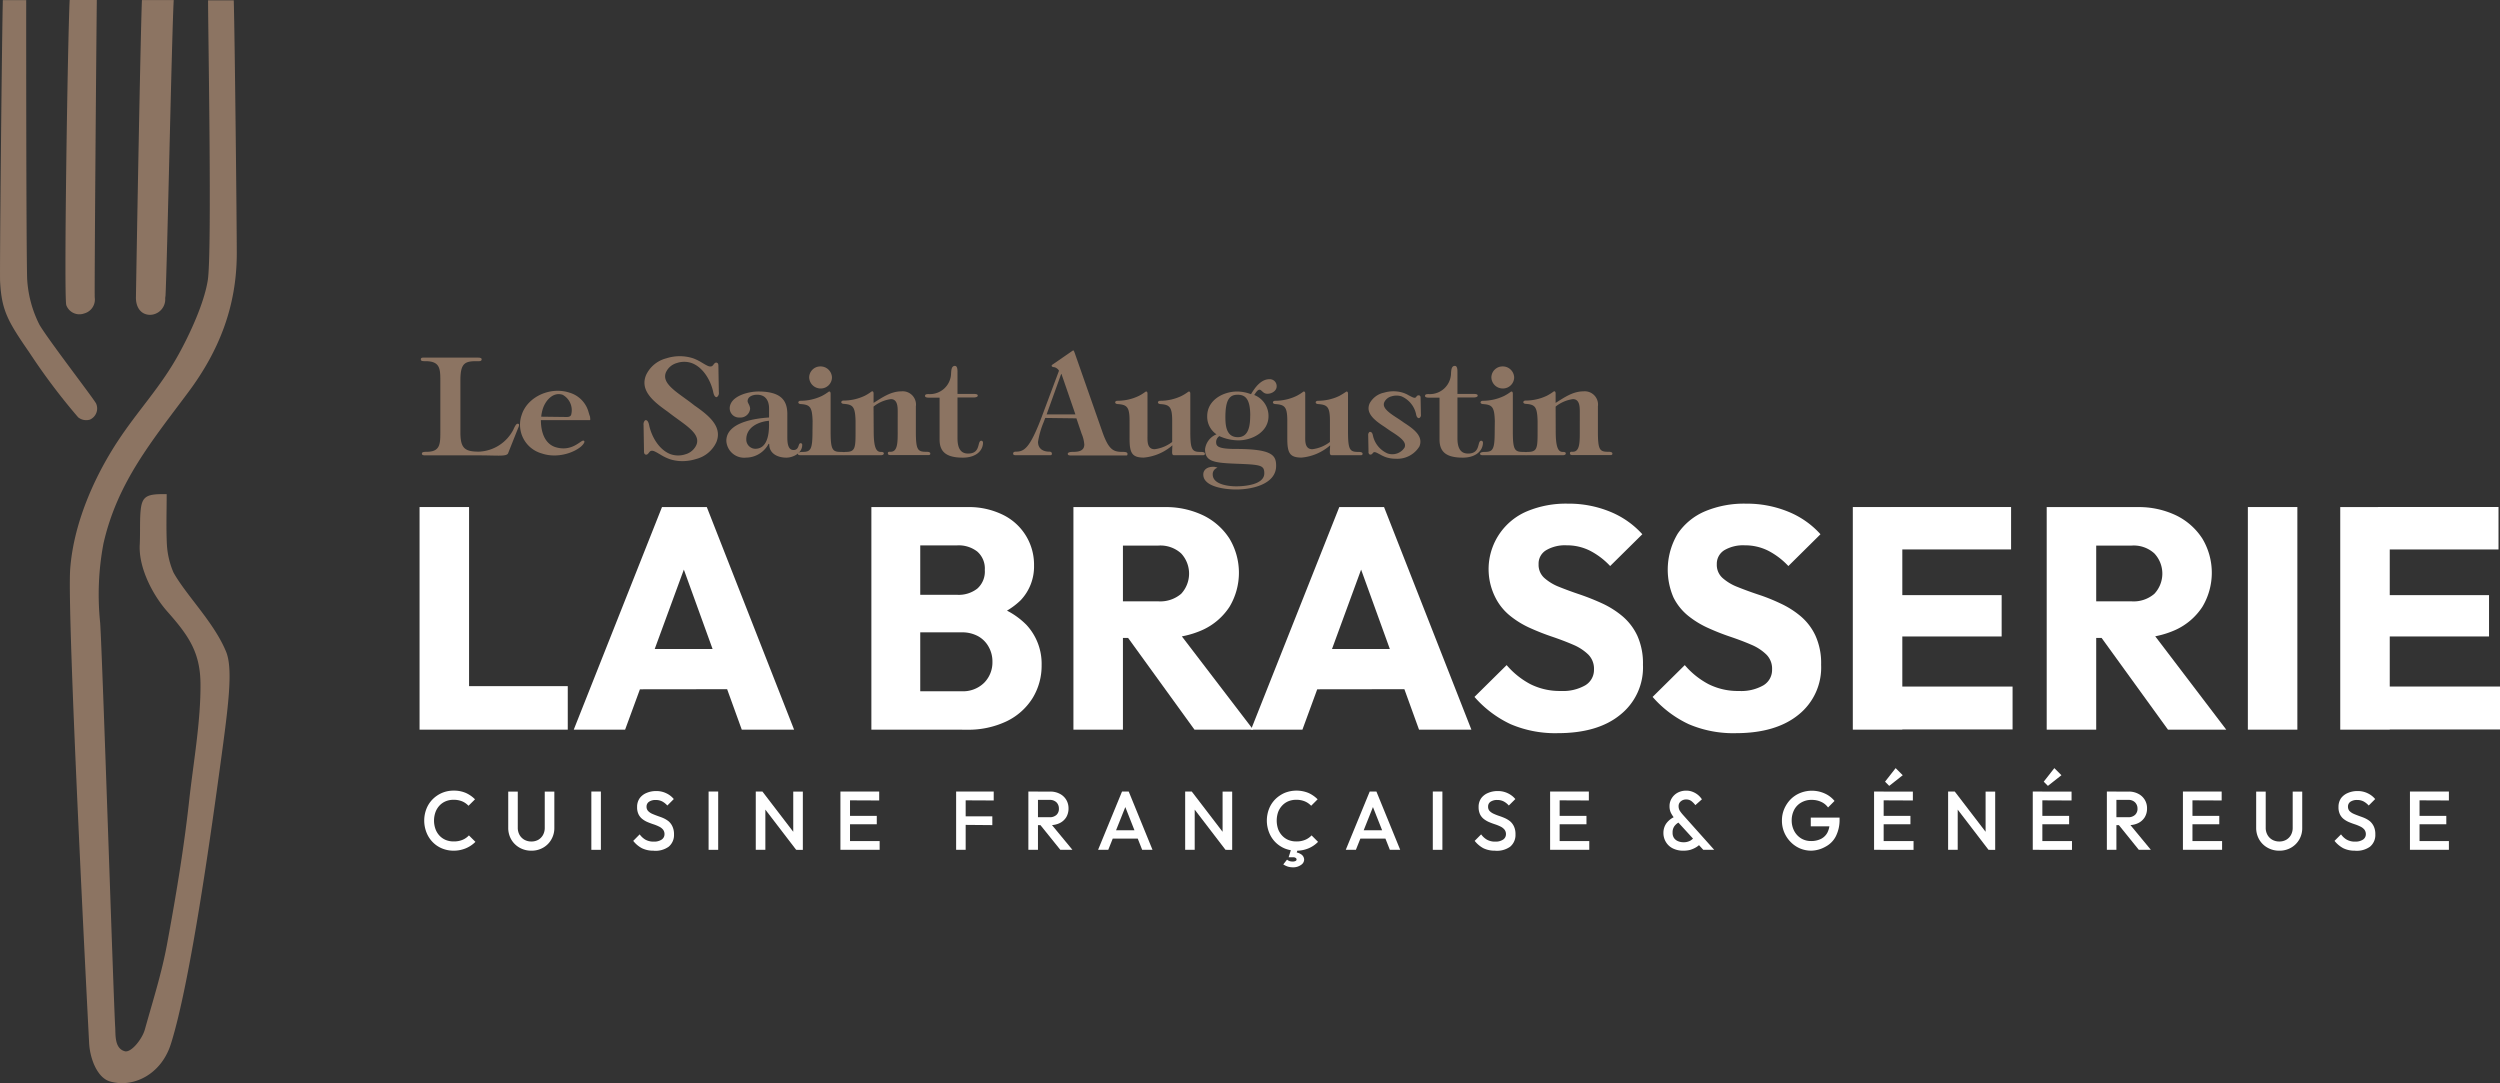 <svg xmlns="http://www.w3.org/2000/svg" width="371.33" height="160.884" viewBox="0 0 371.33 160.884">
  <rect x="0" y="0" width="371.33" height="160.884" fill="#333333" stroke="none"/>
  <g id="Calque_2" data-name="Calque 2" transform="translate(0.015 0.02)">
    <g id="Calque_1" data-name="Calque 1" transform="translate(-0.015 -0.02)">
      <path id="Tracé_60" data-name="Tracé 60" d="M79.14,128.706V95.64h7.353v33.066Zm5.669,0v-6.464h16.344v6.464Z" transform="translate(-16.822 -20.328)" fill="#fff"/>
      <path id="Tracé_61" data-name="Tracé 61" d="M108.23,128.706,121.338,95.64h6.653l12.967,33.066h-7.771l-9.928-27.437h2.669l-10.069,27.437Zm7.44-5.991v-5.991H133.7v5.968Z" transform="translate(-23.01 -20.328)" fill="#fff"/>
      <path id="Tracé_62" data-name="Tracé 62" d="M164.38,128.706V95.64h7.259v33.066Zm5.613,0V123h7.778a4.464,4.464,0,0,0,3.37-1.268,4.3,4.3,0,0,0,1.22-3.094,4.4,4.4,0,0,0-.567-2.244,3.992,3.992,0,0,0-1.575-1.575,4.929,4.929,0,0,0-2.456-.567h-7.778v-5.574h7.164a4.5,4.5,0,0,0,2.952-.913,3.37,3.37,0,0,0,1.126-2.779,3.323,3.323,0,0,0-1.126-2.74,4.5,4.5,0,0,0-2.952-.913h-7.164V95.648h8.581a11.439,11.439,0,0,1,5.409,1.173,8.227,8.227,0,0,1,4.566,7.487,7.275,7.275,0,0,1-1.968,5.157,10.66,10.66,0,0,1-5.81,2.9l.189-2.48a11.439,11.439,0,0,1,6.44,3.236,8.471,8.471,0,0,1,2.275,5.991,9.2,9.2,0,0,1-1.338,4.9,9.3,9.3,0,0,1-3.842,3.44,13.226,13.226,0,0,1-6.015,1.26Z" transform="translate(-34.953 -20.328)" fill="#fff"/>
      <path id="Tracé_63" data-name="Tracé 63" d="M202.5,128.706V95.64h7.353v33.066Zm5.621-13.628v-5.432H215.1a4.787,4.787,0,0,0,3.4-1.118,4.409,4.409,0,0,0,0-6,4.582,4.582,0,0,0-3.377-1.165H208.1V95.648h7.873a12.833,12.833,0,0,1,5.818,1.236,9.629,9.629,0,0,1,3.889,3.448,9.857,9.857,0,0,1,0,10.132,9.448,9.448,0,0,1-3.936,3.4,13.581,13.581,0,0,1-5.944,1.212Zm12.36,13.628-10.3-14.234,6.739-1.827L229.2,128.706Z" transform="translate(-43.062 -20.328)" fill="#fff"/>
      <path id="Tracé_64" data-name="Tracé 64" d="M236,128.706,249.116,95.64h6.645l12.975,33.066h-7.778l-9.928-27.437H253.7l-10.062,27.437Zm7.448-5.991v-5.991h18.029v5.968Z" transform="translate(-50.187 -20.328)" fill="#fff"/>
      <path id="Tracé_65" data-name="Tracé 65" d="M290.528,129.089a16.809,16.809,0,0,1-7.007-1.338,16.337,16.337,0,0,1-5.361-4.047l4.779-4.724a12.046,12.046,0,0,0,3.535,2.834,9.731,9.731,0,0,0,4.519,1.008,6.637,6.637,0,0,0,3.629-.842,2.669,2.669,0,0,0,1.291-2.362,2.976,2.976,0,0,0-.842-2.2,7.291,7.291,0,0,0-2.228-1.456c-.921-.4-1.937-.787-3.039-1.165a34.972,34.972,0,0,1-3.307-1.291,13.455,13.455,0,0,1-3.015-1.827,8.188,8.188,0,0,1-2.228-2.763,9.322,9.322,0,0,1,4.724-12.786A14.958,14.958,0,0,1,292.024,95a16.163,16.163,0,0,1,6.346,1.22,13.085,13.085,0,0,1,4.724,3.322l-4.779,4.724a11.022,11.022,0,0,0-3.023-2.291,7.621,7.621,0,0,0-3.441-.787,5.511,5.511,0,0,0-3.039.724,2.307,2.307,0,0,0-1.126,2.078,2.606,2.606,0,0,0,.842,2.039,7.289,7.289,0,0,0,2.22,1.338c.921.37,1.937.748,3.047,1.118a35.508,35.508,0,0,1,3.3,1.315,13.384,13.384,0,0,1,3.023,1.9,8.519,8.519,0,0,1,2.228,2.905,9.991,9.991,0,0,1,.842,4.33,8.975,8.975,0,0,1-3.377,7.424Q296.48,129.089,290.528,129.089Z" transform="translate(-59.155 -20.191)" fill="#fff"/>
      <path id="Tracé_66" data-name="Tracé 66" d="M324.13,129.089a16.769,16.769,0,0,1-7-1.338,16.258,16.258,0,0,1-5.361-4.047l4.779-4.724a11.943,11.943,0,0,0,3.535,2.834,9.707,9.707,0,0,0,4.519,1.008,6.637,6.637,0,0,0,3.629-.842,2.661,2.661,0,0,0,1.283-2.362,2.944,2.944,0,0,0-.842-2.2,7.149,7.149,0,0,0-2.22-1.456c-.921-.4-1.937-.787-3.047-1.165a34.02,34.02,0,0,1-3.3-1.291,13.685,13.685,0,0,1-3.023-1.827,8.164,8.164,0,0,1-2.22-2.763,10.408,10.408,0,0,1,.63-9.448,9.274,9.274,0,0,1,4.094-3.346A14.959,14.959,0,0,1,325.634,95a16.163,16.163,0,0,1,6.346,1.22,12.99,12.99,0,0,1,4.724,3.322l-4.771,4.724a11.023,11.023,0,0,0-3.023-2.291,7.621,7.621,0,0,0-3.44-.787,5.511,5.511,0,0,0-3.047.724,2.362,2.362,0,0,0-1.118,2.078,2.606,2.606,0,0,0,.842,2.039,7.29,7.29,0,0,0,2.22,1.338c.921.37,1.937.748,3.047,1.118a27.664,27.664,0,0,1,3.3,1.315,13.385,13.385,0,0,1,3.023,1.9,8.408,8.408,0,0,1,2.22,2.905,9.872,9.872,0,0,1,.842,4.33,8.975,8.975,0,0,1-3.37,7.424Q330.059,129.089,324.13,129.089Z" transform="translate(-66.304 -20.19)" fill="#fff"/>
      <path id="Tracé_67" data-name="Tracé 67" d="M349.54,128.706V95.64h7.353v33.066Zm5.621-26.768v-6.3h17.887v6.3Zm0,12.927v-6.141h16.486v6.141Zm0,13.809v-6.369h18.108v6.369Z" transform="translate(-74.338 -20.328)" fill="#fff"/>
      <path id="Tracé_68" data-name="Tracé 68" d="M386.12,128.706V95.64h7.353v33.066Zm5.621-13.628v-5.432h6.975a4.724,4.724,0,0,0,3.393-1.118,4.385,4.385,0,0,0,0-6,4.55,4.55,0,0,0-3.37-1.165h-7.023V95.648h7.873a12.833,12.833,0,0,1,5.763,1.236,9.628,9.628,0,0,1,3.889,3.448,9.857,9.857,0,0,1,0,10.132,9.448,9.448,0,0,1-3.936,3.4,13.581,13.581,0,0,1-5.944,1.212Zm12.392,13.628-10.3-14.234,6.739-1.827,12.219,16.061Z" transform="translate(-82.119 -20.328)" fill="#fff"/>
      <path id="Tracé_69" data-name="Tracé 69" d="M424.07,128.706V95.64h7.353v33.066Z" transform="translate(-90.191 -20.328)" fill="#fff"/>
      <path id="Tracé_70" data-name="Tracé 70" d="M441.5,128.706V95.64h7.353v33.066Zm5.621-26.768v-6.3h17.887v6.3Zm0,12.927v-6.141H463.6v6.141Zm0,13.809v-6.369h18.108v6.369Z" transform="translate(-93.899 -20.328)" fill="#fff"/>
      <path id="Tracé_71" data-name="Tracé 71" d="M84.382,158.06a4.472,4.472,0,0,1-1.732-.339,4.18,4.18,0,0,1-1.394-.953,4.291,4.291,0,0,1-.913-1.441,4.826,4.826,0,0,1,0-3.472,4.181,4.181,0,0,1,.913-1.417,4.425,4.425,0,0,1,1.394-.953,4.33,4.33,0,0,1,1.732-.346,4.432,4.432,0,0,1,1.819.346,4.541,4.541,0,0,1,1.362.945l-.968.961a2.716,2.716,0,0,0-.929-.653,3.244,3.244,0,0,0-1.283-.236,2.991,2.991,0,0,0-1.173.22,2.685,2.685,0,0,0-.921.638,2.9,2.9,0,0,0-.6.984,3.771,3.771,0,0,0,0,2.5,2.9,2.9,0,0,0,.6.984,2.685,2.685,0,0,0,.921.638,2.991,2.991,0,0,0,1.173.22,3.291,3.291,0,0,0,1.346-.244,2.716,2.716,0,0,0,.929-.653l.968.96a4.425,4.425,0,0,1-1.4.945A4.661,4.661,0,0,1,84.382,158.06Z" transform="translate(-17.009 -31.707)" fill="#fff"/>
      <path id="Tracé_72" data-name="Tracé 72" d="M99.31,158.1a3.472,3.472,0,0,1-1.764-.449,3.3,3.3,0,0,1-1.228-1.212,3.448,3.448,0,0,1-.449-1.756V149.32h1.417v5.354a2.2,2.2,0,0,0,.268,1.094,1.921,1.921,0,0,0,.724.716,2.118,2.118,0,0,0,1.023.252,2.086,2.086,0,0,0,1.031-.252,1.913,1.913,0,0,0,.7-.716,2.173,2.173,0,0,0,.26-1.086V149.32h1.425V154.7a3.346,3.346,0,0,1-.449,1.74,3.2,3.2,0,0,1-1.212,1.212A3.409,3.409,0,0,1,99.31,158.1Z" transform="translate(-20.38 -31.746)" fill="#fff"/>
      <path id="Tracé_73" data-name="Tracé 73" d="M111.55,157.97v-8.66h1.417v8.66Z" transform="translate(-23.716 -31.744)" fill="#fff"/>
      <path id="Tracé_74" data-name="Tracé 74" d="M122.473,158.077a3.787,3.787,0,0,1-1.74-.37,4.062,4.062,0,0,1-1.283-1.086l.96-.968a2.772,2.772,0,0,0,.85.787,2.456,2.456,0,0,0,1.268.291,1.976,1.976,0,0,0,1.142-.3.945.945,0,0,0,.425-.787,1.071,1.071,0,0,0-.22-.7,1.724,1.724,0,0,0-.59-.449,6.3,6.3,0,0,0-.787-.323c-.291-.094-.583-.2-.874-.323a3.305,3.305,0,0,1-.787-.449,2.008,2.008,0,0,1-.59-.709,2.362,2.362,0,0,1-.22-1.1,2.2,2.2,0,0,1,.378-1.3,2.362,2.362,0,0,1,1.016-.787,3.526,3.526,0,0,1,1.433-.283,3.306,3.306,0,0,1,1.527.339,3.149,3.149,0,0,1,1.094.85l-.96.961a2.74,2.74,0,0,0-.787-.622,2.055,2.055,0,0,0-.921-.2,1.685,1.685,0,0,0-1.008.26.85.85,0,0,0-.37.732.913.913,0,0,0,.228.638,1.866,1.866,0,0,0,.583.409c.244.11.512.213.787.315s.59.2.882.331a3.716,3.716,0,0,1,.787.472,2.2,2.2,0,0,1,.583.787,2.622,2.622,0,0,1,.228,1.149,2.252,2.252,0,0,1-.787,1.842,3.346,3.346,0,0,1-2.244.6Z" transform="translate(-25.396 -31.724)" fill="#fff"/>
      <path id="Tracé_75" data-name="Tracé 75" d="M133.67,157.97v-8.66h1.425v8.66Z" transform="translate(-28.421 -31.744)" fill="#fff"/>
      <path id="Tracé_76" data-name="Tracé 76" d="M142.57,157.97v-8.66h.992l.433,1.63v7.023Zm6,0-5.18-6.763.173-1.889,5.18,6.763Zm0,0-.433-1.519v-7.133h1.425v8.66Z" transform="translate(-30.314 -31.744)" fill="#fff"/>
      <path id="Tracé_77" data-name="Tracé 77" d="M158.54,157.97v-8.66h1.425v8.66Zm.976-7.353v-1.3H164.3v1.323Zm0,3.559v-1.252h4.425v1.252Zm0,3.795v-1.3h4.85v1.3Z" transform="translate(-33.711 -31.744)" fill="#fff"/>
      <path id="Tracé_78" data-name="Tracé 78" d="M180.37,157.97v-8.66h1.417v8.66Zm.976-7.353v-1.3h4.606v1.323Zm0,3.645V153h4.4v1.3Z" transform="translate(-38.354 -31.744)" fill="#fff"/>
      <path id="Tracé_79" data-name="Tracé 79" d="M194,157.97v-8.66h1.425v8.66Zm.976-3.669v-1.173h2.173a1.441,1.441,0,0,0,1.023-.346,1.2,1.2,0,0,0,.362-.945,1.276,1.276,0,0,0-.354-.913,1.378,1.378,0,0,0-1.016-.37h-2.2v-1.236h2.267a2.984,2.984,0,0,1,1.433.331,2.362,2.362,0,0,1,.961.89,2.472,2.472,0,0,1,.339,1.275,2.551,2.551,0,0,1-.339,1.315,2.362,2.362,0,0,1-.96.866,3.149,3.149,0,0,1-1.433.307Zm3.771,3.669-3.023-3.755,1.323-.48,3.5,4.236Z" transform="translate(-41.254 -31.744)" fill="#fff"/>
      <path id="Tracé_80" data-name="Tracé 80" d="M207.15,157.97l3.559-8.66h.992l3.535,8.66H213.7l-2.763-7.007h.52l-2.795,7.007Zm1.756-1.669v-1.236h4.59V156.3Z" transform="translate(-44.051 -31.744)" fill="#fff"/>
      <path id="Tracé_81" data-name="Tracé 81" d="M223.58,157.97v-8.66h.984l.433,1.63v7.023Zm5.991,0-5.18-6.763.173-1.889,5.18,6.763Zm0,0-.433-1.519v-7.133h1.425v8.66Z" transform="translate(-47.545 -31.744)" fill="#fff"/>
      <path id="Tracé_82" data-name="Tracé 82" d="M243.359,158.06a4.511,4.511,0,0,1-1.74-.339,4.346,4.346,0,0,1-1.393-.953,4.291,4.291,0,0,1-.913-1.441,4.826,4.826,0,0,1,0-3.472,4.18,4.18,0,0,1,.913-1.417,4.613,4.613,0,0,1,1.393-.953,4.724,4.724,0,0,1,3.551,0,4.542,4.542,0,0,1,1.362.945l-.96.961a2.748,2.748,0,0,0-.937-.653,3.2,3.2,0,0,0-1.275-.236,3.031,3.031,0,0,0-1.181.22,2.661,2.661,0,0,0-.913.638,2.913,2.913,0,0,0-.606.984,3.937,3.937,0,0,0,0,2.5,2.914,2.914,0,0,0,.606.984,2.66,2.66,0,0,0,.913.638,3.031,3.031,0,0,0,1.181.22,3.251,3.251,0,0,0,1.338-.244,2.748,2.748,0,0,0,.937-.653l.96.961a4.3,4.3,0,0,1-1.393.953,4.661,4.661,0,0,1-1.842.362Zm-.472,2.472a2.709,2.709,0,0,1-.787-.11,2.9,2.9,0,0,1-.669-.323l.559-.709a1.07,1.07,0,0,0,.331.2,1.252,1.252,0,0,0,.48.079.866.866,0,0,0,.464-.087.244.244,0,0,0,.142-.2.3.3,0,0,0-.126-.244.661.661,0,0,0-.417-.1h-.638l.4-1.275h.992l-.3.89-.488-.37a1.992,1.992,0,0,1,1.236.307.968.968,0,0,1,.465.787.953.953,0,0,1-.449.787,2,2,0,0,1-1.2.37Z" transform="translate(-50.823 -31.707)" fill="#fff"/>
      <path id="Tracé_83" data-name="Tracé 83" d="M253.88,157.97l3.559-8.66h.992l3.535,8.66H260.43l-2.771-7.007h.52l-2.795,7.007Zm1.756-1.669v-1.236h4.582V156.3Z" transform="translate(-53.991 -31.744)" fill="#fff"/>
      <path id="Tracé_84" data-name="Tracé 84" d="M270.3,157.97v-8.66h1.425v8.66Z" transform="translate(-57.483 -31.744)" fill="#fff"/>
      <path id="Tracé_85" data-name="Tracé 85" d="M281.231,158.077a3.819,3.819,0,0,1-1.748-.37,4.15,4.15,0,0,1-1.283-1.086l.961-.968a2.794,2.794,0,0,0,.858.787,2.425,2.425,0,0,0,1.26.291,1.961,1.961,0,0,0,1.142-.3.945.945,0,0,0,.425-.787,1.071,1.071,0,0,0-.22-.7,1.772,1.772,0,0,0-.583-.449,6,6,0,0,0-.787-.323c-.291-.094-.583-.2-.874-.323a3.631,3.631,0,0,1-.787-.449,2.008,2.008,0,0,1-.59-.709,2.472,2.472,0,0,1-.22-1.1,2.2,2.2,0,0,1,.378-1.3,2.362,2.362,0,0,1,1.023-.787,3.5,3.5,0,0,1,1.433-.283,3.33,3.33,0,0,1,1.527.339,3.219,3.219,0,0,1,1.094.85l-.968.96a2.63,2.63,0,0,0-.787-.622,2.032,2.032,0,0,0-.921-.2,1.724,1.724,0,0,0-1.008.26.842.842,0,0,0-.362.732.913.913,0,0,0,.22.638,2.007,2.007,0,0,0,.59.409,8.157,8.157,0,0,0,.787.315,9.3,9.3,0,0,1,.874.331,3.716,3.716,0,0,1,.787.472,2.228,2.228,0,0,1,.59.787,2.63,2.63,0,0,1,.22,1.149,2.267,2.267,0,0,1-.787,1.842,3.37,3.37,0,0,1-2.244.6Z" transform="translate(-59.164 -31.724)" fill="#fff"/>
      <path id="Tracé_86" data-name="Tracé 86" d="M292.43,157.97v-8.66h1.417v8.66Zm.976-7.353v-1.3h4.779v1.323Zm0,3.559v-1.252h4.425v1.252Zm0,3.795v-1.3h4.842v1.3Z" transform="translate(-62.19 -31.744)" fill="#fff"/>
      <path id="Tracé_87" data-name="Tracé 87" d="M316.778,158.062a3.432,3.432,0,0,1-1.575-.339,2.48,2.48,0,0,1-1.023-.945,2.542,2.542,0,0,1-.37-1.362,2.433,2.433,0,0,1,.425-1.4,3.15,3.15,0,0,1,1.26-1l.63.827a1.952,1.952,0,0,0-.709.614,1.575,1.575,0,0,0-.244.921,1.354,1.354,0,0,0,.2.787,1.315,1.315,0,0,0,.575.472,2.047,2.047,0,0,0,.85.173,2,2,0,0,0,1.047-.26,1.874,1.874,0,0,0,.622-.622l.89,1.039a2.7,2.7,0,0,1-.669.575,3.889,3.889,0,0,1-.9.4,3.772,3.772,0,0,1-1.016.118Zm2.952-.126-4.1-4.488a4.393,4.393,0,0,1-.685-.961,2.189,2.189,0,0,1-.228-1.016,2.149,2.149,0,0,1,.323-1.181,2.283,2.283,0,0,1,.874-.835,2.59,2.59,0,0,1,1.275-.307,2.464,2.464,0,0,1,.984.181,2.89,2.89,0,0,1,.787.465,3.055,3.055,0,0,1,.567.638l-.976.866a3.094,3.094,0,0,0-.59-.606,1.268,1.268,0,0,0-.787-.236,1.173,1.173,0,0,0-.787.283.881.881,0,0,0-.323.693,1.307,1.307,0,0,0,.173.693,5.126,5.126,0,0,0,.488.63l4.629,5.18Z" transform="translate(-66.738 -31.709)" fill="#fff"/>
      <path id="Tracé_88" data-name="Tracé 88" d="M340.508,158.064a4.22,4.22,0,0,1-1.685-.346,4.306,4.306,0,0,1-1.378-.961,4.535,4.535,0,0,1-.937-1.417,4.425,4.425,0,0,1-.339-1.74,4.354,4.354,0,0,1,.339-1.732,4.677,4.677,0,0,1,.937-1.417,4.306,4.306,0,0,1,1.409-.945,4.653,4.653,0,0,1,3.653.055,3.936,3.936,0,0,1,1.472,1.118l-.961.968a2.511,2.511,0,0,0-1.031-.835,3.251,3.251,0,0,0-1.378-.291,2.992,2.992,0,0,0-1.575.394,2.661,2.661,0,0,0-1.047,1.079,3.4,3.4,0,0,0-.37,1.575,3.346,3.346,0,0,0,.378,1.575,2.858,2.858,0,0,0,1.023,1.094,2.747,2.747,0,0,0,1.457.394,3.243,3.243,0,0,0,1.488-.315,2.2,2.2,0,0,0,.96-.937,3.266,3.266,0,0,0,.331-1.575l.89.646h-3.692v-1.3h4.275v.2a5.37,5.37,0,0,1-.551,2.574,3.566,3.566,0,0,1-1.5,1.527,4.519,4.519,0,0,1-2.165.614Z" transform="translate(-71.494 -31.712)" fill="#fff"/>
      <path id="Tracé_89" data-name="Tracé 89" d="M353.55,157.03v-8.66h1.425v8.66Zm.976-7.353v-1.3h4.787V149.7Zm0,3.559v-1.252h4.425v1.252Zm0,3.795v-1.3h4.889v1.3Zm1.275-9.5-.622-.622,1.575-2.015,1.055,1.055Z" transform="translate(-75.191 -30.803)" fill="#fff"/>
      <path id="Tracé_90" data-name="Tracé 90" d="M367.52,157.97v-8.66h.992l.433,1.63v7.023Zm6,0-5.18-6.763.173-1.889,5.18,6.763Zm0,0-.433-1.519v-7.133h1.425v8.66Z" transform="translate(-78.163 -31.744)" fill="#fff"/>
      <path id="Tracé_91" data-name="Tracé 91" d="M383.49,157.03v-8.66h1.425v8.66Zm.976-7.353v-1.3h4.787V149.7Zm0,3.559v-1.252h4.425v1.252Zm0,3.795v-1.3h4.85v1.3Zm1.275-9.5-.622-.622,1.575-2.015,1.055,1.055Z" transform="translate(-81.56 -30.803)" fill="#fff"/>
      <path id="Tracé_92" data-name="Tracé 92" d="M397.47,157.97v-8.66h1.417v8.66Zm.976-3.669v-1.173h2.189a1.433,1.433,0,0,0,1.016-.346,1.212,1.212,0,0,0,.37-.945,1.283,1.283,0,0,0-.362-.913,1.346,1.346,0,0,0-1.016-.37h-2.2v-1.236h2.26a2.984,2.984,0,0,1,1.433.331,2.362,2.362,0,0,1,1.3,2.165,2.48,2.48,0,0,1-.339,1.315,2.361,2.361,0,0,1-.96.866,3.149,3.149,0,0,1-1.433.307Zm3.771,3.669-3.031-3.755,1.323-.48,3.5,4.236Z" transform="translate(-84.533 -31.744)" fill="#fff"/>
      <path id="Tracé_93" data-name="Tracé 93" d="M411.82,157.97v-8.66h1.417v8.66Zm.976-7.353v-1.3h4.779v1.323Zm0,3.559v-1.252h4.425v1.252Zm0,3.795v-1.3h4.842v1.3Z" transform="translate(-87.586 -31.744)" fill="#fff"/>
      <path id="Tracé_94" data-name="Tracé 94" d="M429.072,158.1a3.449,3.449,0,0,1-1.756-.449,3.244,3.244,0,0,1-1.228-1.212,3.448,3.448,0,0,1-.449-1.756V149.32h1.417v5.354a2.126,2.126,0,0,0,.268,1.094,1.866,1.866,0,0,0,.724.716,2.094,2.094,0,0,0,1.023.252,2.055,2.055,0,0,0,1.024-.252,1.874,1.874,0,0,0,.708-.716,2.172,2.172,0,0,0,.26-1.086V149.32h1.417V154.7a3.346,3.346,0,0,1-.441,1.74,3.259,3.259,0,0,1-1.212,1.212,3.409,3.409,0,0,1-1.756.449Z" transform="translate(-90.525 -31.746)" fill="#fff"/>
      <path id="Tracé_95" data-name="Tracé 95" d="M443.451,158.077a3.787,3.787,0,0,1-1.74-.37,4.174,4.174,0,0,1-1.291-1.086l.968-.968a2.685,2.685,0,0,0,.85.787,2.449,2.449,0,0,0,1.26.291,1.992,1.992,0,0,0,1.149-.3.945.945,0,0,0,.425-.787,1.11,1.11,0,0,0-.22-.7,1.725,1.725,0,0,0-.59-.449,6.3,6.3,0,0,0-.787-.323c-.291-.094-.583-.2-.874-.323a3.512,3.512,0,0,1-.787-.449,1.984,1.984,0,0,1-.583-.709,2.362,2.362,0,0,1-.22-1.1,2.251,2.251,0,0,1,.37-1.3,2.417,2.417,0,0,1,1.023-.787,3.5,3.5,0,0,1,1.433-.283,3.33,3.33,0,0,1,1.527.339,3.22,3.22,0,0,1,1.094.85l-.961.96a2.763,2.763,0,0,0-.787-.622,2.031,2.031,0,0,0-.921-.2,1.724,1.724,0,0,0-1.008.26.858.858,0,0,0-.362.732.953.953,0,0,0,.22.638,2.007,2.007,0,0,0,.59.409c.244.11.512.213.787.315s.583.2.874.331a3.591,3.591,0,0,1,.787.472,2.307,2.307,0,0,1,.583.787,2.629,2.629,0,0,1,.22,1.149,2.244,2.244,0,0,1-.787,1.842,3.37,3.37,0,0,1-2.244.6Z" transform="translate(-93.669 -31.724)" fill="#fff"/>
      <path id="Tracé_96" data-name="Tracé 96" d="M454.65,157.97v-8.66h1.425v8.66Zm.976-7.353v-1.3h4.81v1.323Zm0,3.559v-1.252h4.425v1.252Zm0,3.795v-1.3h4.81v1.3Z" transform="translate(-96.696 -31.744)" fill="#fff"/>
      <path id="Tracé_97" data-name="Tracé 97" d="M33.653,41.6c-.535,3.425-2.677,8.038-4.362,11.077C26.615,57.52,23.356,60.85,20.3,65.488,17.388,69.9,13.782,77,13.215,84.493c-.5,6.952,2.669,67.644,2.811,70.423.126,2.362,1.22,5.133,3.055,5.692,3.377,1.031,7.637-.929,9.093-5.566,2.968-9.385,6.188-33,7.385-41.774,1.142-8.393,1.889-13.959.787-16.533-1.8-4.338-5.9-8.314-7.794-11.715a12.3,12.3,0,0,1-.968-4.015c-.134-2.5-.039-5.007-.039-7.613-3.362-.063-3.81.354-3.936,3.472-.039,1.331,0,2.669-.063,4-.2,3.393,1.89,7.471,4.1,9.967,3.149,3.551,4.873,6.039,4.921,10.684.055,5.558-1.047,11.7-1.661,17.21-.787,7.2-1.984,14.36-3.3,21.477-.787,4.291-2.126,8.487-3.3,12.7-.394,1.433-2.047,3.488-2.976,3.236-1.575-.425-1.354-2.5-1.433-3.614-.22-3.3-1.866-54.284-2.228-59.992a40.62,40.62,0,0,1,.488-11.809c2.063-9.1,7.219-15.242,12.6-22.477,4.614-6.188,7.188-12.8,7.2-20.58,0-4.5-.3-32.751-.449-37.625H33.693C33.7,5.055,34.291,37.531,33.653,41.6Z" transform="translate(-2.788 0.007)" fill="#8c7462"/>
      <path id="Tracé_98" data-name="Tracé 98" d="M0,41.805C.225,46.1,1.131,47.686,4.343,52.339a93.413,93.413,0,0,0,7.243,9.621,1.889,1.889,0,0,0,1.764.346,1.811,1.811,0,0,0,.921-2.362c-.3-.661-7.023-9.353-8.424-11.723a17.108,17.108,0,0,1-1.834-6.936C3.878,35.727,3.87,5.913,3.878,0H.406C.257,6.3-.082,40.939,0,41.805Z" transform="translate(0.015 0.016)" fill="#8c7462"/>
      <path id="Tracé_99" data-name="Tracé 99" d="M25.63,44.22c0,1.26.614,2.488,2.078,2.527a2.3,2.3,0,0,0,2.275-2.362,1.673,1.673,0,0,1,.039-.441c.252-4.881.929-38.577,1.22-43.955H26.52C26.291,5.847,25.709,38.977,25.63,44.22Z" transform="translate(-5.44 0.018)" fill="#8c7462"/>
      <path id="Tracé_100" data-name="Tracé 100" d="M12.465,45.32a2.071,2.071,0,0,0,2.645,1.22,2.141,2.141,0,0,0,1.575-2.362c-.063-.945.228-37.633.307-44.2H12.961C12.67,5.633,12.071,44.533,12.465,45.32Z" transform="translate(-2.612 0.02)" fill="#8c7462"/>
      <path id="Tracé_101" data-name="Tracé 101" d="M82.277,70.835c0-1.779-.079-2.858-2.212-2.858-.425,0-.685,0-.685-.283s.339-.244.5-.244h7.928c.2,0,.606,0,.606.244s-.22.283-.386.283h-.409c-1.74,0-2.362.346-2.362,2.858v7.723c0,2.362.653,2.858,2.756,2.858a6.031,6.031,0,0,0,5.125-3.3c.079-.181.362-.85.606-.85s.323.157.079.669L92.37,81.581c-.142.614-1.5.386-4.275.386H80.049c-.165,0-.512,0-.512-.244s.268-.283.693-.283c1.968,0,2.047-1.071,2.047-2.858Z" transform="translate(-16.873 -14.331)" fill="#8c7462"/>
      <path id="Tracé_102" data-name="Tracé 102" d="M98.357,77.237c.874-2.653,4.243-4.188,7.086-3.252a4.149,4.149,0,0,1,2.811,2.818c.094.354.228.724.228.724s.1.535,0,.543h-7.29c0,1.575.465,3.44,2.141,4,2.5.787,3.81-1.086,4.2-.96a.173.173,0,0,1,.118.228c-.339,1.023-3.433,2.645-6.3,1.685a4.425,4.425,0,0,1-2.992-5.787ZM105,77.6c.3,0,.6-.055.693-.346a2.612,2.612,0,0,0-1.268-2.952c-1.417-.472-2.543.842-2.944,2.071a6.173,6.173,0,0,0-.244,1.181Z" transform="translate(-20.853 -15.663)" fill="#8c7462"/>
      <path id="Tracé_103" data-name="Tracé 103" d="M128.956,74.5c-.472-.378-.968-.74-1.449-1.086-1.8-1.3-3.362-2.425-2.787-3.826a2.519,2.519,0,0,1,1.63-1.394,3.417,3.417,0,0,1,2.173,0c1.748.63,2.882,2.645,3.236,4.369.142.677.409.716.52.7a.712.712,0,0,0,.3-.724l-.063-3.771a.292.292,0,0,1,0-.087c0-.181,0-.449-.22-.527s-.378.1-.48.236l-.094.126c-.126.142-.291.283-.716.134a5.041,5.041,0,0,1-.63-.331l-.3-.173a7.363,7.363,0,0,0-1.3-.646,6.479,6.479,0,0,0-4,0,4.558,4.558,0,0,0-3.007,2.488c-.945,2.3,1.086,3.936,3.244,5.456.48.378.976.74,1.456,1.086,1.8,1.3,3.354,2.425,2.779,3.826a2.527,2.527,0,0,1-1.622,1.394,3.441,3.441,0,0,1-2.181,0c-1.74-.63-2.882-2.645-3.228-4.369-.142-.677-.409-.716-.527-.7s-.339.323-.291.724l.063,3.771v.087c0,.181,0,.449.22.527s.378-.1.48-.236a1.435,1.435,0,0,1,.1-.126c.118-.142.283-.291.709-.134a5.037,5.037,0,0,1,.63.331l.3.173a7.363,7.363,0,0,0,1.3.646,5.85,5.85,0,0,0,1.96.323,6.715,6.715,0,0,0,2.039-.315,4.543,4.543,0,0,0,3.007-2.488C133.153,77.661,131.121,76,128.956,74.5Z" transform="translate(-25.809 -14.276)" fill="#8c7462"/>
      <path id="Tracé_104" data-name="Tracé 104" d="M263.4,78.442c-.323-.236-.661-.465-.992-.677-1.22-.787-2.275-1.527-1.9-2.362a1.653,1.653,0,0,1,1.079-.858,2.5,2.5,0,0,1,1.464,0,3.732,3.732,0,0,1,2.189,2.74c.1.465.323.512.433.5a.48.48,0,0,0,.268-.52l-.047-2.417V74.8c0-.126,0-.331-.2-.394a.37.37,0,0,0-.409.173l-.063.079c-.079.087-.165.15-.425.063a3.276,3.276,0,0,1-.425-.2l-.2-.1a4.614,4.614,0,0,0-.913-.417,4.85,4.85,0,0,0-2.8,0,3.149,3.149,0,0,0-2.126,1.575c-.669,1.5.787,2.582,2.283,3.551.323.236.661.465.984.677,1.228.787,2.283,1.527,1.905,2.362a2.157,2.157,0,0,1-2.543.85,3.763,3.763,0,0,1-2.157-2.693c-.1-.465-.315-.5-.433-.5s-.291.228-.26.52l.047,2.409V82.8a.37.37,0,0,0,.2.394.386.386,0,0,0,.409-.181l.063-.071c.079-.087.165-.15.417-.071a4.234,4.234,0,0,1,.433.213l.2.1a4.819,4.819,0,0,0,.905.417,4.44,4.44,0,0,0,1.386.213,3.845,3.845,0,0,0,3.543-1.819C266.346,80.489,264.913,79.411,263.4,78.442Z" transform="translate(-54.891 -15.679)" fill="#8c7462"/>
      <path id="Tracé_105" data-name="Tracé 105" d="M143.366,76.367c0-1.071-.449-2.047-1.787-2.047-.59,0-1.4.244-1.4.953,0,.283.37.63.37,1.157a1.449,1.449,0,0,1-1.575,1.275,1.378,1.378,0,0,1-1.456-1.338c0-1.842,2.779-2.527,4.236-2.527,3.346,0,4.275,1.291,4.322,3.22v3.464c0,.693,0,2.008.913,2.008s.646-1.016,1.071-1.016a.236.236,0,0,1,.228.268c0,1.2-1.338,1.882-2.362,1.882-1.275,0-2.559-.606-2.535-2.008L143.3,81.6a3.818,3.818,0,0,1-3.37,2.063,2.644,2.644,0,0,1-2.913-2.488c0-2.763,4.314-3.346,6.346-3.472Zm-3.385,4.582a1.362,1.362,0,0,0,1.338,1.4c2,0,2.1-2.716,2.023-4.157C141.8,78.32,139.98,79.146,139.98,80.949Z" transform="translate(-29.133 -15.691)" fill="#8c7462"/>
      <path id="Tracé_106" data-name="Tracé 106" d="M152.7,77.227c-.063-2.1-.37-2.433-1.787-2.527-.488-.047-.4-.488,0-.488a7.338,7.338,0,0,0,3.149-.709c.685-.346,1.031-.669,1.094-.669.26,0,.22.339.22.527V78.77c0,2.716.268,3.039,1.52,3.039.228,0,.653,0,.653.268s-.283.22-.449.22h-6.141c-.165,0-.449,0-.449-.22s.425-.268.653-.268c1.252,0,1.52-.323,1.52-3.039Zm1.2-4.842a1.693,1.693,0,0,1-1.708-1.7,1.661,1.661,0,0,1,1.685-1.575,1.693,1.693,0,0,1,1.7,1.661A1.661,1.661,0,0,1,153.9,72.385Z" transform="translate(-32.003 -14.684)" fill="#8c7462"/>
      <path id="Tracé_107" data-name="Tracé 107" d="M163.519,79.768c0,2.511.425,3.039,1.055,3.039.142,0,.449,0,.449.22s-.268.268-.449.268h-5.251c-.157,0-.441,0-.441-.22s.323-.268.5-.268c1.417,0,1.441-.646,1.441-3.039V78.193c-.063-2.1-.37-2.433-1.787-2.527-.488-.047-.4-.488,0-.488a7.338,7.338,0,0,0,3.149-.709c.685-.346,1.031-.669,1.094-.669.26,0,.22.339.22.527v1.2c1.26-.787,2.551-1.716,4.133-1.716a1.972,1.972,0,0,1,2.149,2.244v3.692c0,2.716.244,3.039,1.5,3.039.22,0,.646,0,.646.268s-.283.22-.449.22h-5.409c-.2,0-.449,0-.449-.268s.244-.22.409-.22c1.055,0,1.055-1.378,1.055-3.039V76.87c0-.709,0-1.905-1.016-1.905a5.2,5.2,0,0,0-2.574,1.11Z" transform="translate(-33.746 -15.682)" fill="#8c7462"/>
      <path id="Tracé_108" data-name="Tracé 108" d="M175.106,73.726c-.181,0-.606,0-.606-.26s.307-.268.551-.268a3.149,3.149,0,0,0,3.322-3.149c.039-.37.039-1.039.567-1.039.386,0,.386.606.386.937v3.228h2.362c.244,0,.646,0,.646.244s-.425.283-.646.283h-2.362V79.78c0,1.748.685,2.252,1.575,2.252,1.952,0,1.3-1.905,1.968-1.905a.268.268,0,0,1,.244.283c0,1.157-.992,2.228-3,2.228-2.614,0-3.448-.992-3.448-2.693v-6.22Z" transform="translate(-37.106 -14.663)" fill="#8c7462"/>
      <path id="Tracé_109" data-name="Tracé 109" d="M195.893,76.12l-.244.646a12.761,12.761,0,0,0-.827,2.905c0,1.047.787,1.456,1.661,1.456.2,0,.4.063.4.307s-.181.22-.323.22h-5.047c-.142,0-.386,0-.386-.244s.244-.283.425-.283c1.236,0,2.047-.567,3.708-4.865l2.677-7.156a1.118,1.118,0,0,0-.709-.527c-.244,0-.386-.118-.386-.22s.268-.26.268-.26l2.913-2.008c.142,0,.165.142.465.992L204.349,78.1c.992,2.858,1.716,3.063,3.094,3.063.189,0,.669,0,.669.283s-.094.244-.283.244h-8.141c-.165,0-.449,0-.449-.244s.472-.283.693-.283c.787,0,1.764-.079,1.764-1.094a4.9,4.9,0,0,0-.386-1.575l-.787-2.315Zm2.409-6.542h-.039L196.1,75.593h4.275Z" transform="translate(-40.643 -14.042)" fill="#8c7462"/>
      <path id="Tracé_110" data-name="Tracé 110" d="M218.873,81.839a7.471,7.471,0,0,1-4.251,1.819c-1.8,0-2.11-.748-2.11-2.874V78.233c0-2.1-.362-2.433-1.8-2.527-.488-.047-.409-.488,0-.488a7.33,7.33,0,0,0,3.149-.709c.693-.346,1.031-.669,1.094-.669.268,0,.22.339.22.527v5.952c0,.787-.118,2.094,1.055,2.094a5.338,5.338,0,0,0,2.614-1.079v-3.1c0-2.1-.362-2.433-1.779-2.527-.488-.047-.409-.488,0-.488a7.275,7.275,0,0,0,3.149-.709c.693-.346,1.039-.669,1.1-.669.26,0,.22.339.22.527v5.409c0,2.716.26,3.039,1.519,3.039.22,0,.646,0,.646.268s-.283.22-.441.22h-4.141c-.283,0-.283-.268-.283-.551Z" transform="translate(-44.736 -15.691)" fill="#8c7462"/>
      <path id="Tracé_111" data-name="Tracé 111" d="M227,85.683c0-.787.693-1.149,1.417-1.149a1.323,1.323,0,0,1,.693.142.984.984,0,0,0-.709.992c0,1.519,2.409,1.764,3.488,1.764,1.2,0,4.173-.22,4.173-1.929,0-1.236-.551-1.291-4.3-1.433-3.244-.126-4.5-.346-4.5-2.149a2.732,2.732,0,0,1,1.7-2.212,3.149,3.149,0,0,1-1.378-2.716c0-2.362,2.362-3.645,4.456-3.645a5.992,5.992,0,0,1,2.047.4c.59-.992,1.48-2.228,2.74-2.228a1.023,1.023,0,0,1,1.071,1.055c0,.685-.724,1.11-1.378,1.11s-.85-.606-1.173-.606-.606.551-.787.787a3.338,3.338,0,0,1,2.126,3.149c0,2.362-2.448,3.59-4.48,3.59a7.015,7.015,0,0,1-2.819-.63,1.063,1.063,0,0,0-.48.85c0,.59.142,1.055,2.858,1.055,5.511,0,6.054.953,6.054,2.511,0,2.779-3.708,3.511-5.873,3.511C230.559,87.919,227,87.6,227,85.683Zm6.975-8.77c0-2.456-.732-3.086-1.866-3.086s-1.827.614-1.827,3.33c0,1.338.165,2.976,1.85,2.976s1.834-1.882,1.834-3.22Z" transform="translate(-48.273 -15.197)" fill="#8c7462"/>
      <path id="Tracé_112" data-name="Tracé 112" d="M248.633,81.839a7.471,7.471,0,0,1-4.251,1.819c-1.8,0-2.11-.748-2.11-2.874V78.233c0-2.1-.362-2.433-1.8-2.527-.488-.047-.409-.488,0-.488a7.33,7.33,0,0,0,3.149-.709c.693-.346,1.031-.669,1.094-.669.268,0,.22.339.22.527v5.952c0,.787-.118,2.094,1.055,2.094a5.338,5.338,0,0,0,2.614-1.079v-3.1c0-2.1-.362-2.433-1.779-2.527-.488-.047-.409-.488,0-.488a7.347,7.347,0,0,0,3.151-.709,12.594,12.594,0,0,0,1.085-.669c.268,0,.228.339.228.527v5.409c0,2.716.26,3.039,1.519,3.039.22,0,.646,0,.646.268s-.283.22-.441.22h-4.141c-.283,0-.283-.268-.283-.551Z" transform="translate(-51.066 -15.691)" fill="#8c7462"/>
      <path id="Tracé_113" data-name="Tracé 113" d="M269.436,73.726c-.181,0-.606,0-.606-.26s.3-.268.543-.268a3.149,3.149,0,0,0,3.322-3.149c.039-.37.039-1.039.567-1.039.386,0,.386.606.386.937v3.228h2.362c.236,0,.646,0,.646.244s-.425.283-.646.283h-2.362V79.78c0,1.748.693,2.252,1.575,2.252,1.945,0,1.3-1.905,1.968-1.905a.268.268,0,0,1,.244.283c0,1.157-1,2.228-3,2.228-2.622,0-3.448-.992-3.448-2.693v-6.22Z" transform="translate(-57.17 -14.663)" fill="#8c7462"/>
      <path id="Tracé_114" data-name="Tracé 114" d="M281.409,77.227c-.063-2.1-.37-2.433-1.787-2.527-.488-.047-.4-.488,0-.488a7.338,7.338,0,0,0,3.149-.709c.685-.346,1.031-.669,1.094-.669.26,0,.22.339.22.527V78.77c0,2.716.26,3.039,1.519,3.039.22,0,.646,0,.646.268s-.283.22-.441.22h-6.141c-.165,0-.449,0-.449-.22s.425-.268.653-.268c1.252,0,1.519-.323,1.519-3.039Zm1.189-4.842a1.685,1.685,0,0,1-1.7-1.7,1.661,1.661,0,0,1,1.685-1.575,1.693,1.693,0,0,1,1.7,1.661,1.669,1.669,0,0,1-1.716,1.614Z" transform="translate(-59.381 -14.684)" fill="#8c7462"/>
      <path id="Tracé_115" data-name="Tracé 115" d="M292.189,79.768c0,2.511.425,3.039,1.055,3.039.142,0,.441,0,.441.22s-.26.268-.441.268h-5.251c-.165,0-.449,0-.449-.22s.331-.268.512-.268c1.417,0,1.441-.646,1.441-3.039V78.193c-.063-2.1-.37-2.433-1.787-2.527-.488-.047-.4-.488,0-.488a7.338,7.338,0,0,0,3.149-.709c.685-.346,1.031-.669,1.094-.669.26,0,.22.339.22.527v1.2c1.26-.787,2.551-1.716,4.133-1.716a1.972,1.972,0,0,1,2.149,2.244v3.692c0,2.716.244,3.039,1.5,3.039.228,0,.653,0,.653.268s-.283.22-.449.22h-5.409c-.2,0-.449,0-.449-.268s.244-.22.409-.22c1.055,0,1.055-1.378,1.055-3.039V76.87c0-.709,0-1.905-1.016-1.905a5.2,5.2,0,0,0-2.574,1.11Z" transform="translate(-61.115 -15.682)" fill="#8c7462"/>
    </g>
  </g>
</svg>
